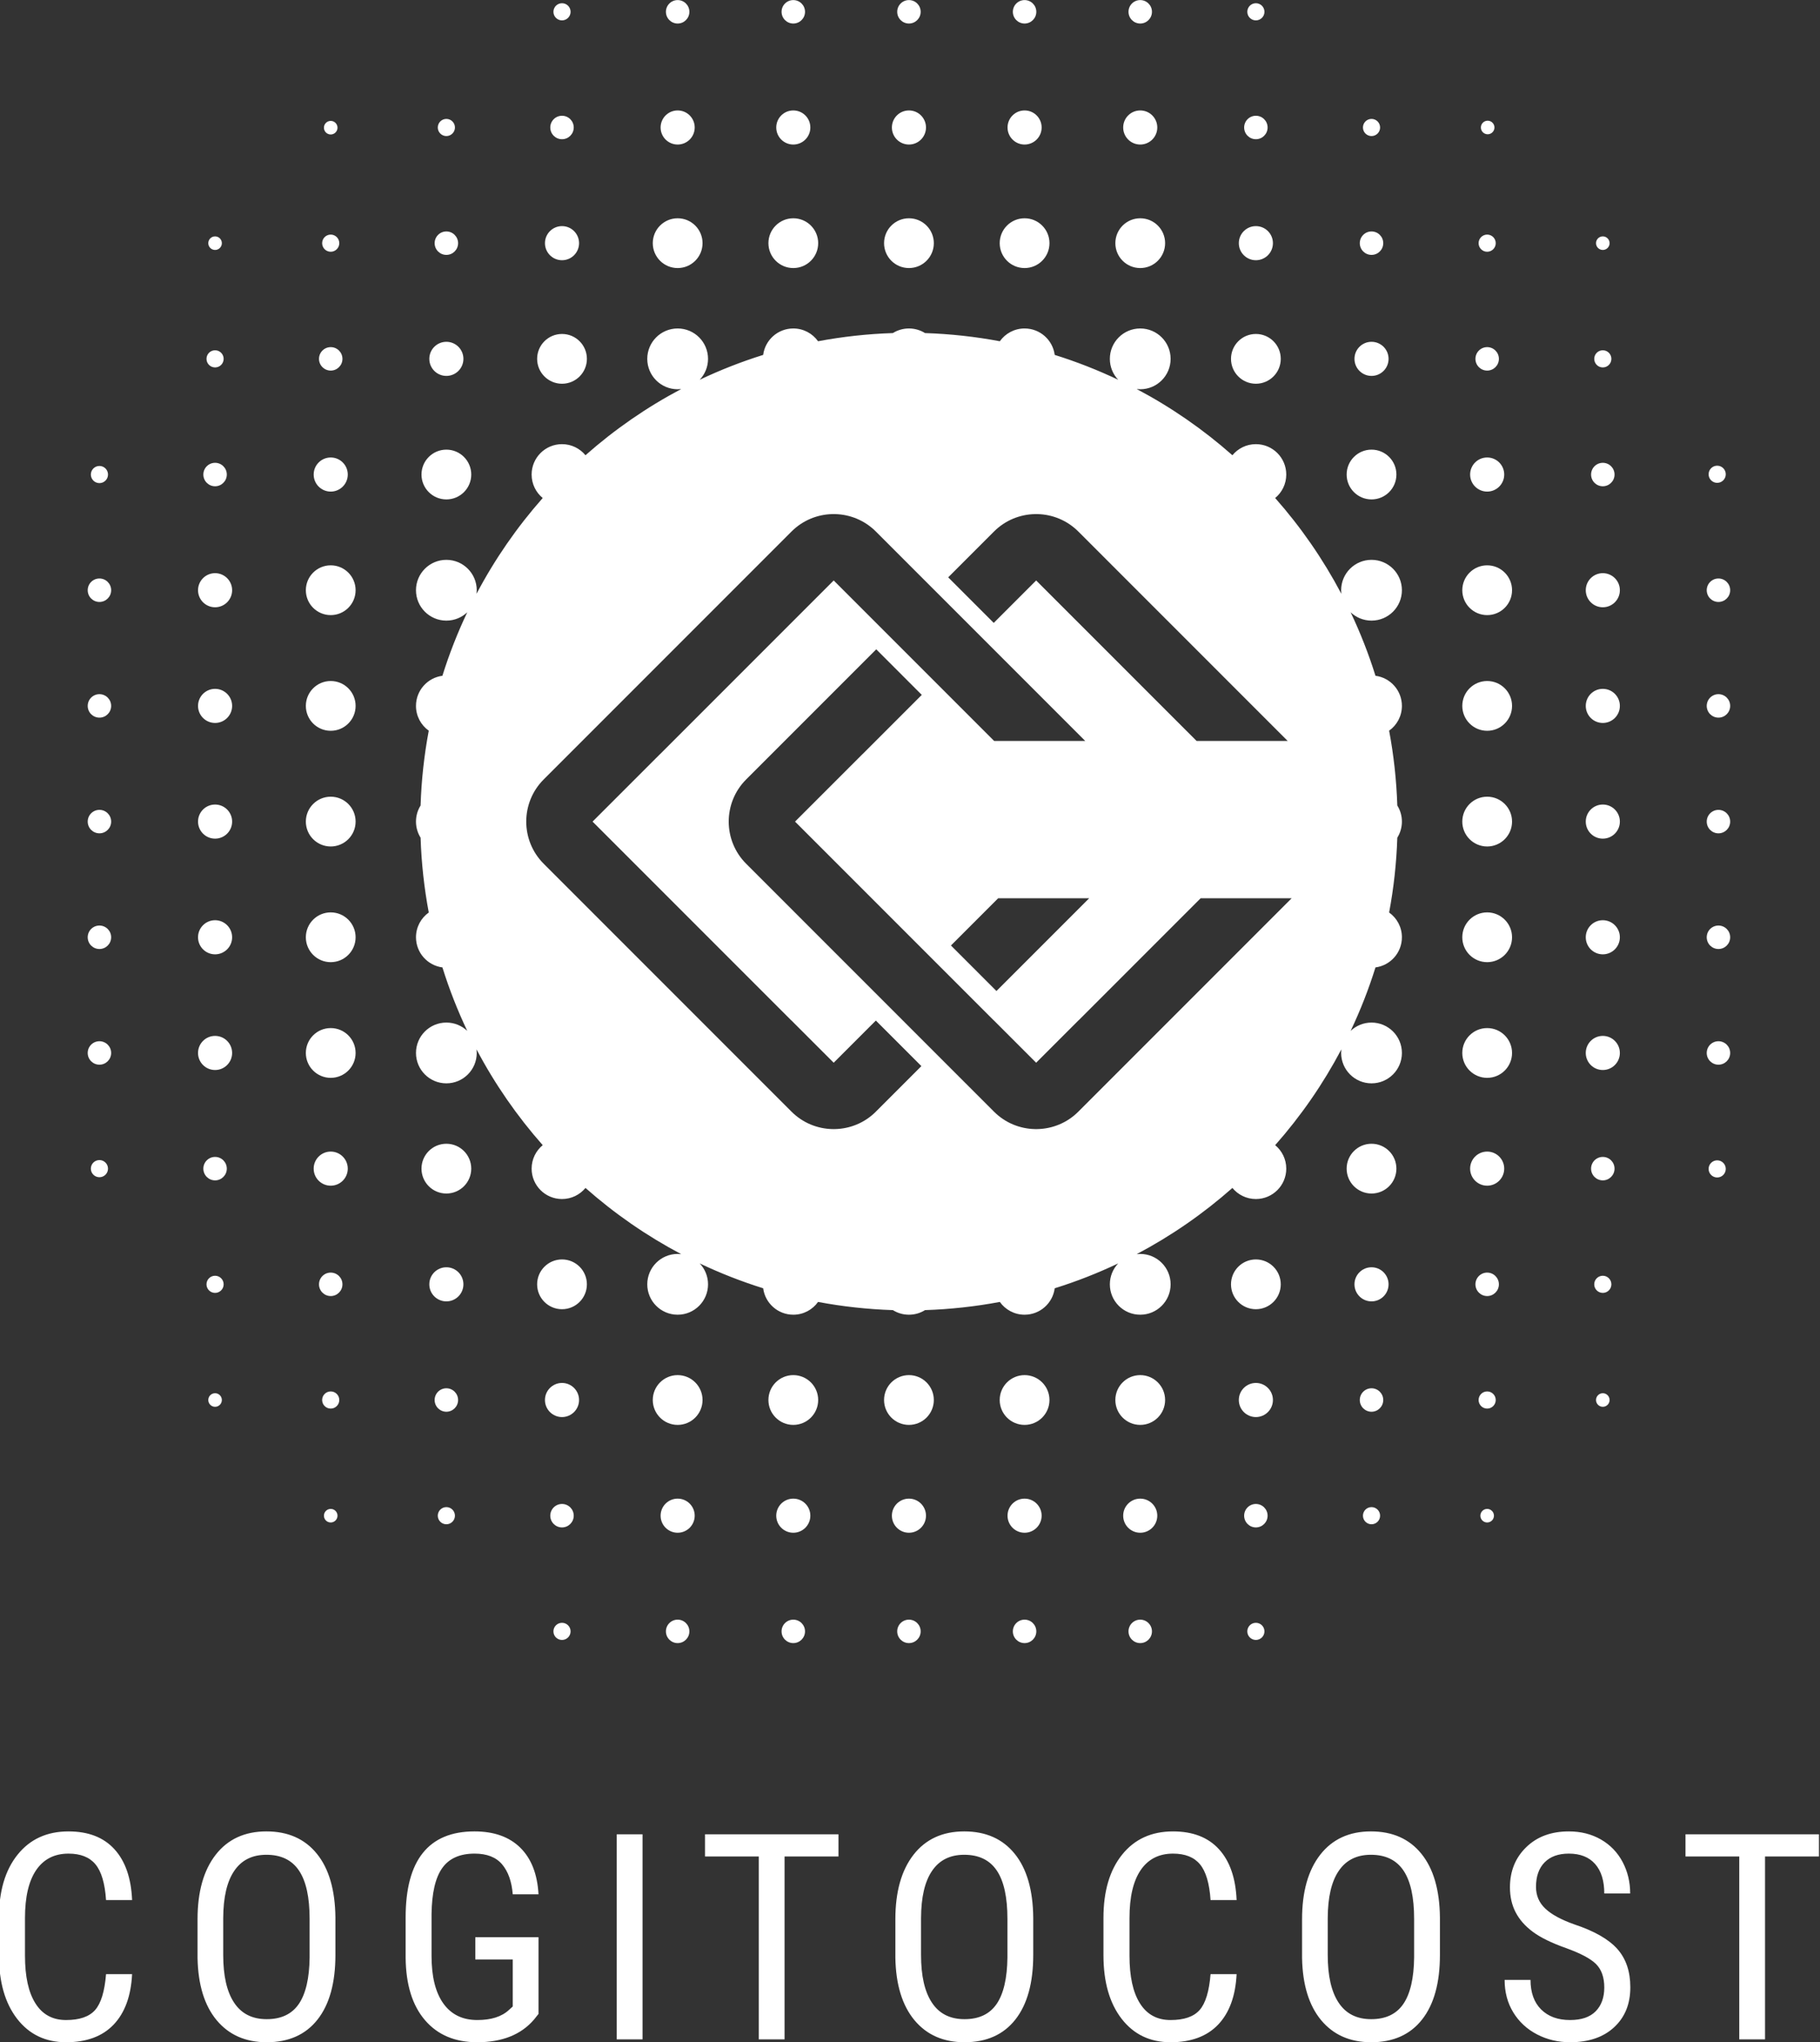 <?xml version="1.0" encoding="UTF-8"?>
<!DOCTYPE svg PUBLIC "-//W3C//DTD SVG 1.1//EN" "http://www.w3.org/Graphics/SVG/1.1/DTD/svg11.dtd">
<!-- Creator: CorelDRAW 2020 (64-Bit) -->
<svg xmlns="http://www.w3.org/2000/svg" xml:space="preserve" width="122.5mm" height="137.407mm" version="1.1" style="shape-rendering:geometricPrecision; text-rendering:geometricPrecision; image-rendering:optimizeQuality; fill-rule:evenodd; clip-rule:evenodd"
viewBox="0 0 12250 13740.7"
 xmlns:xlink="http://www.w3.org/1999/xlink"
 xmlns:xodm="http://www.corel.com/coreldraw/odm/2003">
 <rect x="0" y="0" width="12250" height="13740.7" fill="#333333" stroke="none"/>
 <defs>
  <style type="text/css">
   <![CDATA[
    .fil0 {fill:white}
   ]]>
  </style>
 </defs>
 <g id="Слой_x0020_1">
  <path class="fil0" d="M2830.82 5636.28c-19.62,-31.39 -30.96,-68.47 -30.96,-108.21 0,-39.74 11.34,-76.82 30.96,-108.21 5.55,-171.48 24.24,-339.61 55.06,-503.48 -52.06,-37.07 -86.02,-97.9 -86.02,-166.68 0,-103.92 77.5,-189.72 177.87,-202.76 45.9,-147.12 102.03,-289.74 167.25,-427.18 -36.65,34.73 -86.15,56.04 -140.64,56.04 -112.94,0 -204.48,-91.54 -204.48,-204.48 0,-112.94 91.54,-204.47 204.48,-204.47 112.95,0 204.49,91.53 204.49,204.47 0,8.08 -0.48,16.03 -1.39,23.87 122.81,-232.65 272.66,-448.82 445.42,-644.27 -45.57,-37.5 -74.62,-94.34 -74.62,-157.97 0,-112.95 91.53,-204.5 204.48,-204.5 63.64,0 120.47,29.07 157.97,74.64 195.45,-172.78 411.64,-322.61 644.3,-445.44 -7.83,0.91 -15.81,1.4 -23.89,1.4 -112.94,0 -204.48,-91.54 -204.48,-204.48 0,-112.96 91.54,-204.5 204.48,-204.5 112.95,0 204.49,91.54 204.49,204.5 0,54.48 -21.3,103.97 -56.02,140.61 137.42,-65.24 280.04,-121.28 427.14,-167.22 13.04,-100.39 98.84,-177.89 202.77,-177.89 68.79,0 129.63,33.96 166.7,86.03 163.86,-30.83 332,-49.47 503.45,-55.06 31.39,-19.62 68.48,-30.97 108.23,-30.97 39.75,0 76.85,11.35 108.23,30.97 171.46,5.59 339.6,24.22 503.45,55.06 37.06,-52.07 97.9,-86.03 166.69,-86.03 103.93,0 189.73,77.5 202.77,177.89 147.11,45.89 289.74,101.99 427.16,167.23 -34.73,-36.64 -56.03,-86.14 -56.03,-140.62 0,-112.96 91.54,-204.5 204.49,-204.5 112.94,0 204.47,91.54 204.47,204.5 0,112.94 -91.53,204.48 -204.47,204.48 -8.09,0 -16.07,-0.49 -23.91,-1.4 232.65,122.82 448.84,272.66 644.31,445.44 37.51,-45.57 94.34,-74.64 157.97,-74.64 112.94,0 204.49,91.55 204.49,204.5 0,63.63 -29.06,120.47 -74.63,157.97 172.79,195.46 322.61,411.66 445.44,644.32 -0.91,-7.84 -1.4,-15.83 -1.4,-23.92 0,-112.94 91.53,-204.47 204.47,-204.47 112.96,0 204.49,91.53 204.49,204.47 0,112.94 -91.53,204.48 -204.49,204.48 -54.48,0 -103.99,-21.31 -140.63,-56.04 65.25,137.43 121.31,280.07 167.25,427.18 100.38,13.04 177.87,98.84 177.87,202.76 0,68.79 -33.95,129.63 -86.02,166.69 30.83,163.87 49.46,332.02 55.06,503.47 19.61,31.39 30.96,68.47 30.96,108.21 0,39.74 -11.35,76.82 -30.96,108.21 -5.59,171.46 -24.22,339.61 -55.06,503.47 52.07,37.06 86.02,97.9 86.02,166.69 0,103.95 -77.5,189.75 -177.88,202.78 -45.93,147.1 -101.99,289.72 -167.22,427.14 36.64,-34.72 86.13,-56.02 140.61,-56.02 112.96,0 204.49,91.54 204.49,204.5 0,112.94 -91.53,204.48 -204.49,204.48 -112.94,0 -204.47,-91.54 -204.47,-204.48 0,-8.1 0.48,-16.08 1.4,-23.93 -122.82,232.67 -272.64,448.86 -445.44,644.32 45.57,37.51 74.63,94.35 74.63,157.99 0,112.93 -91.55,204.47 -204.49,204.47 -63.63,0 -120.47,-29.05 -157.97,-74.62 -195.48,172.78 -411.66,322.61 -644.33,445.44 7.85,-0.92 15.83,-1.4 23.93,-1.4 112.94,0 204.47,91.54 204.47,204.48 0,112.94 -91.53,204.48 -204.47,204.48 -112.95,0 -204.49,-91.54 -204.49,-204.48 0,-54.49 21.31,-104 56.05,-140.64 -137.43,65.25 -280.06,121.35 -427.18,167.24 -13.04,100.37 -98.84,177.88 -202.77,177.88 -68.78,0 -129.61,-33.96 -166.68,-86.02 -163.86,30.84 -332.02,49.46 -503.48,55.06 -31.39,19.62 -68.47,30.96 -108.21,30.96 -39.74,0 -76.82,-11.34 -108.21,-30.96 -171.46,-5.59 -339.62,-24.22 -503.48,-55.06 -37.06,52.06 -97.91,86.02 -166.69,86.02 -103.93,0 -189.73,-77.51 -202.77,-177.88 -147.1,-45.94 -289.74,-101.99 -427.16,-167.23 34.73,36.64 56.04,86.15 56.04,140.63 0,112.94 -91.54,204.48 -204.49,204.48 -112.94,0 -204.48,-91.54 -204.48,-204.48 0,-112.94 91.54,-204.48 204.48,-204.48 8.09,0 16.07,0.49 23.92,1.4 -232.67,-122.82 -448.87,-272.65 -644.33,-445.44 -37.5,45.57 -94.33,74.62 -157.97,74.62 -112.95,0 -204.48,-91.54 -204.48,-204.47 0,-63.64 29.05,-120.48 74.62,-157.99 -172.76,-195.46 -322.64,-411.62 -445.43,-644.28 0.91,7.84 1.4,15.81 1.4,23.89 0,112.94 -91.54,204.48 -204.49,204.48 -112.94,0 -204.48,-91.54 -204.48,-204.48 0,-112.96 91.54,-204.5 204.48,-204.5 54.48,0 103.97,21.3 140.62,56.02 -65.22,-137.43 -121.32,-280.03 -167.22,-427.14 -100.37,-13.04 -177.88,-98.83 -177.88,-202.78 0,-68.78 33.96,-129.62 86.02,-166.68 -30.82,-163.86 -49.51,-332.01 -55.06,-503.48zm-1941.72 7646.64c-7.43,147.81 -49.16,261.02 -124.52,339.94 -75.36,78.92 -182.1,118.38 -319.88,118.38 -138.43,0 -248.08,-52.72 -329.59,-157.84 -81.5,-105.44 -122.26,-248.08 -122.26,-428.24l0 -250.34c0,-179.51 41.73,-321.5 125.5,-425.65 83.77,-104.47 197.94,-156.54 342.52,-156.54 133.26,0 236.43,39.78 309.21,119.67 73.1,79.89 112.88,194.07 119.02,342.52l-175.3 0c-7.44,-112.55 -31.37,-192.77 -71.16,-240.64 -39.78,-48.19 -100.26,-72.12 -181.77,-72.12 -94.12,0 -166.57,36.87 -217.03,110.29 -50.46,73.75 -75.68,181.45 -75.68,323.44l0 252.93c0,139.73 23.28,246.79 70.51,321.18 46.9,74.71 115.79,111.91 206.03,111.91 90.24,0 155.57,-22.32 195.36,-67.28 39.78,-44.96 64.36,-125.49 73.74,-241.61l175.3 0zm1368.52 -129.7c0,188.57 -40.1,333.47 -120.32,435.35 -80.21,101.89 -194.39,152.67 -342.2,152.67 -142.31,0 -254.54,-49.49 -337.02,-148.46 -82.16,-98.98 -125.17,-238.7 -128.41,-419.5l0 -259.73c0,-184.68 40.76,-329.26 122.26,-434.05 81.51,-104.47 195.36,-156.87 341.23,-156.87 145.23,0 258.43,50.13 339.61,150.4 81.19,99.94 122.91,243.23 124.85,428.88l0 251.31zm-173.69 -241.61c0,-145.87 -23.61,-254.22 -71.48,-325.38 -47.54,-70.83 -120.64,-106.41 -219.29,-106.41 -95.41,0 -167.54,35.9 -216.38,108.03 -49.16,71.8 -73.74,177.89 -74.39,318.26l0 247.11c0,140.7 24.26,248.08 73.42,321.83 48.84,74.06 121.94,110.94 219.29,110.94 97.36,0 169.16,-33.97 216.06,-102.21 46.58,-68.25 71.16,-172.72 72.77,-313.42l0 -258.75zm1540.59 639.12l-30.08 37.84c-87.32,101.89 -214.76,152.67 -382.95,152.67 -149.1,0 -266.19,-49.49 -350.93,-148.46 -85.07,-98.98 -128.41,-238.7 -130.35,-419.5l0 -271.37c0,-193.42 38.49,-338.32 116.12,-434.7 77.3,-96.39 193.09,-144.58 347.05,-144.58 131.64,0 234.49,36.55 308.56,109.64 74.39,73.43 115.14,177.9 122.58,313.74l-173.36 0c-6.79,-86.03 -30.73,-152.99 -71.48,-201.5 -40.75,-48.19 -102.53,-72.45 -185.33,-72.45 -98.97,0 -171.75,32.34 -217.68,97.03 -46.25,64.69 -70.18,168.19 -72.12,310.18l0 281.39c0,139.08 26.52,245.49 79.56,319.88 53.05,74.07 129.06,111.27 228.35,111.27 93.48,0 164.63,-22.64 213.15,-67.93l25.55 -23.28 0 -316.33 -251.96 0 0 -149.43 425.32 0 0 515.89zm700.29 171.1l-173.69 0 0 -1379.8 173.69 0 0 1379.8zm1318.71 -1230.37l-362.9 0 0 1230.37 -173.37 0 0 -1230.37 -361.92 0 0 -149.43 898.19 0 0 149.43zm1310.94 661.76c0,188.57 -40.1,333.47 -120.32,435.35 -80.21,101.89 -194.39,152.67 -342.2,152.67 -142.31,0 -254.54,-49.49 -337.02,-148.46 -82.16,-98.98 -125.17,-238.7 -128.41,-419.5l0 -259.73c0,-184.68 40.76,-329.26 122.26,-434.05 81.51,-104.47 195.36,-156.87 341.23,-156.87 145.23,0 258.43,50.13 339.61,150.4 81.19,99.94 122.91,243.23 124.85,428.88l0 251.31zm-173.69 -241.61c0,-145.87 -23.61,-254.22 -71.48,-325.38 -47.54,-70.83 -120.64,-106.41 -219.29,-106.41 -95.41,0 -167.54,35.9 -216.38,108.03 -49.16,71.8 -73.74,177.89 -74.39,318.26l0 247.11c0,140.7 24.26,248.08 73.42,321.83 48.84,74.06 121.94,110.94 219.29,110.94 97.36,0 169.16,-33.97 216.06,-102.21 46.58,-68.25 71.16,-172.72 72.77,-313.42l0 -258.75zm1542.53 371.31c-7.43,147.81 -49.16,261.02 -124.52,339.94 -75.36,78.92 -182.1,118.38 -319.88,118.38 -138.43,0 -248.08,-52.72 -329.59,-157.84 -81.5,-105.44 -122.26,-248.08 -122.26,-428.24l0 -250.34c0,-179.51 41.73,-321.5 125.5,-425.65 83.77,-104.47 197.94,-156.54 342.52,-156.54 133.26,0 236.43,39.78 309.21,119.67 73.1,79.89 112.88,194.07 119.02,342.52l-175.3 0c-7.44,-112.55 -31.37,-192.77 -71.16,-240.64 -39.78,-48.19 -100.26,-72.12 -181.77,-72.12 -94.12,0 -166.57,36.87 -217.03,110.29 -50.46,73.75 -75.68,181.45 -75.68,323.44l0 252.93c0,139.73 23.28,246.79 70.51,321.18 46.9,74.71 115.79,111.91 206.03,111.91 90.24,0 155.57,-22.32 195.36,-67.28 39.78,-44.96 64.36,-125.49 73.74,-241.61l175.3 0zm1368.52 -129.7c0,188.57 -40.1,333.47 -120.32,435.35 -80.21,101.89 -194.39,152.67 -342.2,152.67 -142.31,0 -254.54,-49.49 -337.02,-148.46 -82.16,-98.98 -125.17,-238.7 -128.41,-419.5l0 -259.73c0,-184.68 40.76,-329.26 122.26,-434.05 81.51,-104.47 195.36,-156.87 341.23,-156.87 145.23,0 258.43,50.13 339.61,150.4 81.19,99.94 122.91,243.23 124.85,428.88l0 251.31zm-173.69 -241.61c0,-145.87 -23.61,-254.22 -71.48,-325.38 -47.54,-70.83 -120.64,-106.41 -219.29,-106.41 -95.41,0 -167.54,35.9 -216.38,108.03 -49.16,71.8 -73.74,177.89 -74.39,318.26l0 247.11c0,140.7 24.26,248.08 73.42,321.83 48.84,74.06 121.94,110.94 219.29,110.94 97.36,0 169.16,-33.97 216.06,-102.21 46.58,-68.25 71.16,-172.72 72.77,-313.42l0 -258.75zm1279.9 461.23c0,-68.57 -18.76,-121.29 -55.95,-158.16 -37.2,-36.55 -104.48,-72.13 -201.83,-107.06 -97.36,-34.61 -171.75,-71.16 -223.17,-109.33 -51.43,-38.16 -89.92,-81.83 -115.47,-130.99 -25.55,-48.84 -38.49,-105.12 -38.49,-168.19 0,-109.32 36.55,-199.56 109.64,-270.39 72.78,-70.84 168.52,-106.09 286.57,-106.09 80.86,0 152.67,18.11 216.06,54.34 63.07,36.22 111.59,86.68 145.87,151.04 33.96,64.37 51.11,135.2 51.11,212.18l-174.34 0c0,-85.39 -20.38,-151.37 -61.45,-197.95 -41.08,-46.89 -100.27,-70.18 -177.25,-70.18 -70.18,0 -124.52,19.73 -163.01,58.86 -38.49,39.14 -57.9,94.12 -57.9,164.96 0,58.22 21.03,107.06 62.75,146.19 41.4,39.46 106.09,74.39 193.09,105.44 135.85,44.96 232.88,100.27 291.42,165.93 58.55,65.66 87.66,151.69 87.66,258.1 0,111.91 -36.23,201.51 -109,268.78 -72.45,67.28 -171.43,100.92 -296.6,100.92 -80.21,0 -154.28,-17.47 -222.2,-52.72 -67.92,-35.26 -121.29,-84.75 -160.1,-148.14 -38.82,-63.72 -58.22,-136.49 -58.22,-218.65l174.33 0c0,85.39 23.94,151.7 71.48,198.92 47.87,47.55 112.56,71.16 194.71,71.16 76.66,0 133.91,-19.73 172.4,-58.87 38.48,-39.14 57.89,-92.5 57.89,-160.1zm1444.85 -881.38l-362.9 0 0 1230.37 -173.37 0 0 -1230.37 -361.92 0 0 -149.43 898.19 0 0 149.43zm-5950.13 -8517.54l-397.72 -397.72c-75.78,-75.78 -174.81,-114.84 -274.3,-117.08l-4.27 -0.08 -0.53 0 -4.28 -0.03 -0.53 0 -4.28 0.03 -0.53 0 -4.27 0.08c-99.48,2.24 -198.52,41.3 -274.3,117.08l-1409.5 1409.5 -258.99 258.99c-78.09,78.09 -117.19,180.82 -117.19,283.39 0,102.53 39.1,205.29 117.19,283.38l232.58 232.58 1435.91 1435.91c75.78,75.79 174.81,114.84 274.3,117.08l4.27 0.08 0.53 0 4.28 0.03 0.53 0 4.28 -0.03 0.53 0 4.27 -0.08c99.49,-2.24 198.52,-41.29 274.3,-117.08l306.63 -306.63 -306.52 -306.52 -283.75 283.74 -286.43 -286.41 -0.24 0.24 -820.33 -820.33 -515.96 -515.96 453.05 -453.04 0.49 0 89.34 -89.34 385.51 -385.51 306.26 -306.27 388.31 -388.31 374.83 374.84 13.47 13.47 293.06 293.07 13.2 13.2 385.51 385.51 613.07 0 -705.25 -705.25 -306.53 -306.53zm107.89 2387.86l306.27 306.29 624.03 -624.03 -612.56 0 -317.74 317.74zm-107.89 720.45l397.72 397.72c75.78,75.79 174.81,114.84 274.3,117.08l4.27 0.08 0.53 0 4.28 0.03 0.53 0 4.28 -0.03 0.53 0 4.27 -0.08c99.49,-2.24 198.52,-41.29 274.3,-117.08l1435.91 -1435.91 -612.56 0 -820.33 820.33 -0.24 -0.24 -178.79 178.79 -107.63 107.62 -286.43 -286.41 -0.24 0.24 -88.42 -88.42 -306.28 -306.28 -425.63 -425.63 -515.96 -515.96 453.05 -453.04 0.49 0 89.34 -89.34 310.21 -310.21 -306.53 -306.54 -616.75 616.75 -258.99 258.99c-78.09,78.09 -117.19,180.82 -117.19,283.39 0,102.53 39.1,205.29 117.19,283.38l232.58 232.58 731.91 731.91 306.28 306.28zm89.35 -3197.66l306.53 306.53 285.49 -285.49 388.3 388.31 306.26 306.27 385.51 385.51 613.07 0 -1409.5 -1409.5c-75.78,-75.78 -174.81,-114.84 -274.3,-117.08l-4.27 -0.08 -0.53 0 -4.28 -0.03 -0.53 0 -4.28 0.03 -0.53 0 -4.27 0.08c-99.48,2.24 -198.52,41.3 -274.3,117.08l-308.37 308.37zm4406.02 5489.73c25.21,0 45.65,20.45 45.65,45.66 0,25.22 -20.44,45.66 -45.65,45.66 -25.21,0 -45.66,-20.44 -45.66,-45.66 0,-25.21 20.45,-45.66 45.66,-45.66zm-778.37 778.38c25.2,0 45.65,20.44 45.65,45.66 0,25.21 -20.45,45.66 -45.65,45.66 -25.22,0 -45.66,-20.45 -45.66,-45.66 0,-25.22 20.44,-45.66 45.66,-45.66zm-7783.78 0c25.21,0 45.66,20.44 45.66,45.66 0,25.21 -20.45,45.66 -45.66,45.66 -25.22,0 -45.67,-20.45 -45.67,-45.66 0,-25.22 20.45,-45.66 45.67,-45.66zm-778.38 -778.38c25.22,0 45.66,20.45 45.66,45.66 0,25.22 -20.44,45.66 -45.66,45.66 -25.22,0 -45.66,-20.44 -45.66,-45.66 0,-25.21 20.44,-45.66 45.66,-45.66zm0 -7783.76c25.22,0 45.66,20.43 45.66,45.64 0,25.21 -20.44,45.66 -45.66,45.66 -25.22,0 -45.66,-20.45 -45.66,-45.66 0,-25.21 20.44,-45.64 45.66,-45.64zm778.38 -777.01c25.21,0 45.66,20.44 45.66,45.65 0,25.21 -20.45,45.66 -45.66,45.66 -25.22,0 -45.67,-20.45 -45.67,-45.66 0,-25.21 20.45,-45.65 45.67,-45.65zm9332.02 7109.18c31.89,0 57.73,-25.83 57.73,-57.71 0,-31.87 -25.84,-57.72 -57.73,-57.72 -31.87,0 -57.71,25.85 -57.71,57.72 0,31.88 25.84,57.71 57.71,57.71zm-769.87 776.59c31.89,0 57.73,-25.86 57.73,-57.71 0,-31.88 -25.84,-57.74 -57.73,-57.74 -31.86,0 -57.71,25.86 -57.71,57.74 0,31.85 25.85,57.71 57.71,57.71zm-778.37 778.37c31.89,0 57.72,-25.83 57.72,-57.71 0,-31.87 -25.83,-57.73 -57.72,-57.73 -31.86,0 -57.71,25.86 -57.71,57.73 0,31.88 25.85,57.71 57.71,57.71zm-778.39 778.39c31.89,0 57.74,-25.85 57.74,-57.72 0,-31.88 -25.85,-57.73 -57.74,-57.73 -31.86,0 -57.71,25.85 -57.71,57.73 0,31.87 25.85,57.72 57.71,57.72zm-778.37 778.37c31.88,0 57.74,-25.84 57.74,-57.71 0,-31.89 -25.86,-57.73 -57.74,-57.73 -31.86,0 -57.71,25.84 -57.71,57.73 0,31.87 25.85,57.71 57.71,57.71zm-4670.27 0c31.88,0 57.74,-25.84 57.74,-57.71 0,-31.89 -25.86,-57.73 -57.74,-57.73 -31.86,0 -57.72,25.84 -57.72,57.73 0,31.87 25.86,57.71 57.72,57.71zm-778.38 -778.37c31.89,0 57.74,-25.85 57.74,-57.72 0,-31.88 -25.85,-57.73 -57.74,-57.73 -31.85,0 -57.71,25.85 -57.71,57.73 0,31.87 25.86,57.72 57.71,57.72zm-778.37 -778.39c31.88,0 57.73,-25.83 57.73,-57.71 0,-31.87 -25.85,-57.73 -57.73,-57.73 -31.87,0 -57.71,25.86 -57.71,57.73 0,31.88 25.84,57.71 57.71,57.71zm-778.38 -778.37c31.89,0 57.72,-25.86 57.72,-57.71 0,-31.88 -25.83,-57.74 -57.72,-57.74 -31.86,0 -57.71,25.86 -57.71,57.74 0,31.85 25.85,57.71 57.71,57.71zm-778.37 -778.36c31.87,0 57.72,-25.85 57.72,-57.71 0,-31.89 -25.85,-57.72 -57.72,-57.72 -31.87,0 -57.71,25.83 -57.71,57.72 0,31.86 25.84,57.71 57.71,57.71zm10897.28 -1535.58c43.59,0 78.92,-35.31 78.92,-78.92 0,-43.58 -35.33,-78.91 -78.92,-78.91 -43.59,0 -78.91,35.33 -78.91,78.91 0,43.61 35.32,78.92 78.91,78.92zm0 778.39c43.59,0 78.92,-35.32 78.92,-78.91 0,-43.61 -35.33,-78.92 -78.92,-78.92 -43.59,0 -78.91,35.31 -78.91,78.92 0,43.59 35.32,78.91 78.91,78.91zm-778.38 778.38c43.6,0 78.91,-35.33 78.91,-78.91 0,-43.6 -35.31,-78.91 -78.91,-78.91 -43.58,0 -78.91,35.31 -78.91,78.91 0,43.58 35.33,78.91 78.91,78.91zm-778.37 778.37c43.59,0 78.91,-35.33 78.91,-78.91 0,-43.59 -35.32,-78.91 -78.91,-78.91 -43.6,0 -78.92,35.32 -78.92,78.91 0,43.58 35.32,78.91 78.92,78.91zm-778.39 778.37c43.6,0 78.91,-35.32 78.91,-78.91 0,-43.58 -35.31,-78.91 -78.91,-78.91 -43.58,0 -78.91,35.33 -78.91,78.91 0,43.59 35.33,78.91 78.91,78.91zm-778.37 778.38c43.59,0 78.91,-35.32 78.91,-78.91 0,-43.59 -35.32,-78.91 -78.91,-78.91 -43.59,0 -78.91,35.32 -78.91,78.91 0,43.59 35.32,78.91 78.91,78.91zm-778.37 778.38c43.58,0 78.91,-35.32 78.91,-78.91 0,-43.59 -35.33,-78.92 -78.91,-78.92 -43.6,0 -78.92,35.33 -78.92,78.92 0,43.59 35.32,78.91 78.92,78.91zm-778.39 0c43.6,0 78.91,-35.32 78.91,-78.91 0,-43.59 -35.31,-78.92 -78.91,-78.92 -43.58,0 -78.91,35.33 -78.91,78.92 0,43.59 35.33,78.91 78.91,78.91zm-778.37 0c43.58,0 78.91,-35.32 78.91,-78.91 0,-43.59 -35.33,-78.92 -78.91,-78.92 -43.59,0 -78.91,35.33 -78.91,78.92 0,43.59 35.32,78.91 78.91,78.91zm-778.38 0c43.59,0 78.91,-35.32 78.91,-78.91 0,-43.59 -35.32,-78.92 -78.91,-78.92 -43.59,0 -78.92,35.33 -78.92,78.92 0,43.59 35.33,78.91 78.92,78.91zm-778.38 0c43.6,0 78.92,-35.32 78.92,-78.91 0,-43.59 -35.32,-78.92 -78.92,-78.92 -43.59,0 -78.91,35.33 -78.91,78.92 0,43.59 35.32,78.91 78.91,78.91zm-778.38 -778.38c43.59,0 78.91,-35.32 78.91,-78.91 0,-43.59 -35.32,-78.91 -78.91,-78.91 -43.59,0 -78.91,35.32 -78.91,78.91 0,43.59 35.32,78.91 78.91,78.91zm-778.38 -778.38c43.59,0 78.92,-35.32 78.92,-78.91 0,-43.58 -35.33,-78.91 -78.92,-78.91 -43.59,0 -78.91,35.33 -78.91,78.91 0,43.59 35.32,78.91 78.91,78.91zm-778.37 -778.37c43.59,0 78.91,-35.33 78.91,-78.91 0,-43.59 -35.32,-78.91 -78.91,-78.91 -43.59,0 -78.91,35.32 -78.91,78.91 0,43.58 35.32,78.91 78.91,78.91zm-778.38 -778.37c43.59,0 78.91,-35.33 78.91,-78.91 0,-43.6 -35.32,-78.91 -78.91,-78.91 -43.58,0 -78.91,35.31 -78.91,78.91 0,43.58 35.33,78.91 78.91,78.91zm-778.37 -778.38c43.58,0 78.91,-35.32 78.91,-78.91 0,-43.61 -35.33,-78.92 -78.91,-78.92 -43.6,0 -78.91,35.31 -78.91,78.92 0,43.59 35.31,78.91 78.91,78.91zm0 -778.39c43.58,0 78.91,-35.31 78.91,-78.92 0,-43.58 -35.33,-78.91 -78.91,-78.91 -43.6,0 -78.91,35.33 -78.91,78.91 0,43.61 35.31,78.92 78.91,78.92zm10118.9 35.84c63.39,0 114.76,-51.37 114.76,-114.76 0,-63.37 -51.37,-114.74 -114.76,-114.74 -63.37,0 -114.74,51.37 -114.74,114.74 0,63.39 51.37,114.76 114.74,114.76zm0 778.38c63.39,0 114.76,-51.38 114.76,-114.74 0,-63.38 -51.37,-114.76 -114.76,-114.76 -63.37,0 -114.74,51.38 -114.74,114.76 0,63.36 51.37,114.74 114.74,114.74zm-778.37 778.38c63.38,0 114.75,-51.37 114.75,-114.74 0,-63.39 -51.37,-114.76 -114.75,-114.76 -63.37,0 -114.74,51.37 -114.74,114.76 0,63.37 51.37,114.74 114.74,114.74zm-778.39 778.38c63.38,0 114.74,-51.38 114.74,-114.75 0,-63.38 -51.36,-114.75 -114.74,-114.75 -63.37,0 -114.75,51.37 -114.75,114.75 0,63.37 51.38,114.75 114.75,114.75zm-778.37 778.37c63.38,0 114.74,-51.36 114.74,-114.75 0,-63.37 -51.36,-114.74 -114.74,-114.74 -63.39,0 -114.75,51.37 -114.75,114.74 0,63.39 51.36,114.75 114.75,114.75zm-778.37 778.38c63.37,0 114.74,-51.37 114.74,-114.75 0,-63.38 -51.37,-114.74 -114.74,-114.74 -63.39,0 -114.75,51.36 -114.75,114.74 0,63.38 51.36,114.75 114.75,114.75zm-778.39 0c63.39,0 114.75,-51.37 114.75,-114.75 0,-63.38 -51.36,-114.74 -114.75,-114.74 -63.37,0 -114.74,51.36 -114.74,114.74 0,63.38 51.37,114.75 114.74,114.75zm-778.37 0c63.38,0 114.75,-51.37 114.75,-114.75 0,-63.38 -51.37,-114.74 -114.75,-114.74 -63.38,0 -114.74,51.36 -114.74,114.74 0,63.38 51.36,114.75 114.74,114.75zm-778.38 0c63.38,0 114.75,-51.37 114.75,-114.75 0,-63.38 -51.37,-114.74 -114.75,-114.74 -63.37,0 -114.75,51.36 -114.75,114.74 0,63.38 51.38,114.75 114.75,114.75zm-778.38 0c63.37,0 114.74,-51.37 114.74,-114.75 0,-63.38 -51.37,-114.74 -114.74,-114.74 -63.39,0 -114.75,51.36 -114.75,114.74 0,63.38 51.36,114.75 114.75,114.75zm-778.38 -778.38c63.38,0 114.74,-51.36 114.74,-114.75 0,-63.37 -51.36,-114.74 -114.74,-114.74 -63.38,0 -114.75,51.37 -114.75,114.74 0,63.39 51.37,114.75 114.75,114.75zm-778.38 -778.37c63.39,0 114.75,-51.38 114.75,-114.75 0,-63.38 -51.36,-114.75 -114.75,-114.75 -63.38,0 -114.74,51.37 -114.74,114.75 0,63.37 51.36,114.75 114.74,114.75zm-778.37 -778.38c63.38,0 114.75,-51.37 114.75,-114.74 0,-63.39 -51.37,-114.76 -114.75,-114.76 -63.38,0 -114.75,51.37 -114.75,114.76 0,63.37 51.37,114.74 114.75,114.74zm-778.38 -778.38c63.39,0 114.75,-51.38 114.75,-114.74 0,-63.38 -51.36,-114.76 -114.75,-114.76 -63.37,0 -114.74,51.38 -114.74,114.76 0,63.36 51.37,114.74 114.74,114.74zm0 -778.38c63.39,0 114.75,-51.37 114.75,-114.76 0,-63.37 -51.36,-114.74 -114.75,-114.74 -63.37,0 -114.74,51.37 -114.74,114.74 0,63.39 51.37,114.76 114.74,114.76zm8562.16 52.72c92.5,0 167.45,-74.96 167.45,-167.48 0,-92.49 -74.95,-167.45 -167.45,-167.45 -92.51,0 -167.46,74.96 -167.46,167.45 0,92.52 74.95,167.48 167.46,167.48zm0 778.37c92.5,0 167.45,-74.95 167.45,-167.45 0,-92.52 -74.95,-167.47 -167.45,-167.47 -92.51,0 -167.46,74.95 -167.46,167.47 0,92.5 74.95,167.45 167.46,167.45zm-778.39 778.38c92.51,0 167.47,-74.96 167.47,-167.45 0,-92.51 -74.96,-167.48 -167.47,-167.48 -92.49,0 -167.45,74.97 -167.45,167.48 0,92.49 74.96,167.45 167.45,167.45zm-778.37 778.37c92.49,0 167.46,-74.96 167.46,-167.45 0,-92.5 -74.97,-167.47 -167.46,-167.47 -92.5,0 -167.46,74.97 -167.46,167.47 0,92.49 74.96,167.45 167.46,167.45zm-778.37 778.4c92.49,0 167.46,-74.98 167.46,-167.48 0,-92.49 -74.97,-167.46 -167.46,-167.46 -92.51,0 -167.48,74.97 -167.48,167.46 0,92.5 74.97,167.48 167.48,167.48zm-778.39 0c92.51,0 167.48,-74.98 167.48,-167.48 0,-92.49 -74.97,-167.46 -167.48,-167.46 -92.49,0 -167.46,74.97 -167.46,167.46 0,92.5 74.97,167.48 167.46,167.48zm-778.37 0c92.5,0 167.46,-74.98 167.46,-167.48 0,-92.49 -74.96,-167.46 -167.46,-167.46 -92.5,0 -167.47,74.97 -167.47,167.46 0,92.5 74.97,167.48 167.47,167.48zm-778.38 0c92.5,0 167.46,-74.98 167.46,-167.48 0,-92.49 -74.96,-167.46 -167.46,-167.46 -92.5,0 -167.46,74.97 -167.46,167.46 0,92.5 74.96,167.48 167.46,167.48zm-778.38 0c92.5,0 167.46,-74.98 167.46,-167.48 0,-92.49 -74.96,-167.46 -167.46,-167.46 -92.5,0 -167.46,74.97 -167.46,167.46 0,92.5 74.96,167.48 167.46,167.48zm-778.38 -778.4c92.51,0 167.47,-74.96 167.47,-167.45 0,-92.5 -74.96,-167.47 -167.47,-167.47 -92.5,0 -167.46,74.97 -167.46,167.47 0,92.49 74.96,167.45 167.46,167.45zm-778.38 -778.37c92.5,0 167.47,-74.96 167.47,-167.45 0,-92.51 -74.97,-167.48 -167.47,-167.48 -92.5,0 -167.45,74.97 -167.45,167.48 0,92.49 74.95,167.45 167.45,167.45zm-778.37 -778.38c92.5,0 167.47,-74.95 167.47,-167.45 0,-92.52 -74.97,-167.47 -167.47,-167.47 -92.5,0 -167.47,74.95 -167.47,167.47 0,92.5 74.97,167.45 167.47,167.45zm0 -778.37c92.5,0 167.47,-74.96 167.47,-167.48 0,-92.49 -74.97,-167.45 -167.47,-167.45 -92.5,0 -167.47,74.96 -167.47,167.45 0,92.52 74.97,167.48 167.47,167.48zm9332.02 -3340.49c31.9,0 57.73,25.83 57.73,57.74 0,31.88 -25.83,57.7 -57.73,57.7 -31.89,0 -57.71,-25.82 -57.71,-57.7 0,-31.91 25.82,-57.74 57.71,-57.74zm-769.87 -776.58c31.9,0 57.73,25.82 57.73,57.74 0,31.87 -25.83,57.71 -57.73,57.71 -31.89,0 -57.71,-25.84 -57.71,-57.71 0,-31.92 25.82,-57.74 57.71,-57.74zm0 -766.31c25.23,0 45.65,20.41 45.65,45.64 0,25.24 -20.42,45.66 -45.65,45.66 -25.24,0 -45.66,-20.42 -45.66,-45.66 0,-25.23 20.42,-45.64 45.66,-45.64zm-774.98 -778.38c25.23,0 45.66,20.41 45.66,45.64 0,25.25 -20.43,45.67 -45.66,45.67 -25.23,0 -45.66,-20.42 -45.66,-45.67 0,-25.23 20.43,-45.64 45.66,-45.64zm-3.39 766.32c31.9,0 57.72,25.82 57.72,57.72 0,31.89 -25.82,57.72 -57.72,57.72 -31.89,0 -57.71,-25.83 -57.71,-57.72 0,-31.9 25.82,-57.72 57.71,-57.72zm-778.39 -778.39c31.91,0 57.74,25.84 57.74,57.74 0,31.89 -25.83,57.71 -57.74,57.71 -31.88,0 -57.71,-25.82 -57.71,-57.71 0,-31.9 25.83,-57.74 57.71,-57.74zm-778.37 -778.37c31.9,0 57.74,25.83 57.74,57.74 0,31.88 -25.84,57.71 -57.74,57.71 -31.89,0 -57.71,-25.83 -57.71,-57.71 0,-31.91 25.82,-57.74 57.71,-57.74zm-4670.27 0c31.91,0 57.74,25.83 57.74,57.74 0,31.88 -25.83,57.71 -57.74,57.71 -31.88,0 -57.72,-25.83 -57.72,-57.71 0,-31.91 25.84,-57.74 57.72,-57.74zm-778.38 778.37c31.91,0 57.74,25.84 57.74,57.74 0,31.89 -25.83,57.71 -57.74,57.71 -31.88,0 -57.71,-25.82 -57.71,-57.71 0,-31.9 25.83,-57.74 57.71,-57.74zm-778.37 778.39c31.91,0 57.73,25.82 57.73,57.72 0,31.89 -25.82,57.72 -57.73,57.72 -31.88,0 -57.71,-25.83 -57.71,-57.72 0,-31.9 25.83,-57.72 57.71,-57.72zm-778.38 778.37c31.91,0 57.72,25.82 57.72,57.74 0,31.87 -25.81,57.71 -57.72,57.71 -31.88,0 -57.71,-25.84 -57.71,-57.71 0,-31.92 25.83,-57.74 57.71,-57.74zm-778.37 778.36c31.89,0 57.72,25.83 57.72,57.74 0,31.88 -25.83,57.71 -57.72,57.71 -31.89,0 -57.71,-25.83 -57.71,-57.71 0,-31.91 25.82,-57.74 57.71,-57.74zm10897.28 2314.05c43.59,0 78.92,35.33 78.92,78.91 0,43.6 -35.33,78.91 -78.92,78.91 -43.59,0 -78.91,-35.31 -78.91,-78.91 0,-43.58 35.32,-78.91 78.91,-78.91zm0 -778.47c43.59,0 78.92,35.32 78.92,78.91 0,43.58 -35.33,78.91 -78.92,78.91 -43.59,0 -78.91,-35.33 -78.91,-78.91 0,-43.59 35.32,-78.91 78.91,-78.91zm0 -778.38c43.59,0 78.92,35.33 78.92,78.91 0,43.59 -35.33,78.91 -78.92,78.91 -43.59,0 -78.91,-35.32 -78.91,-78.91 0,-43.58 35.32,-78.91 78.91,-78.91zm-778.38 -778.37c43.6,0 78.91,35.31 78.91,78.91 0,43.58 -35.31,78.91 -78.91,78.91 -43.58,0 -78.91,-35.33 -78.91,-78.91 0,-43.6 35.33,-78.91 78.91,-78.91zm-778.37 -778.4c43.59,0 78.91,35.33 78.91,78.93 0,43.59 -35.32,78.91 -78.91,78.91 -43.6,0 -78.92,-35.32 -78.92,-78.91 0,-43.6 35.32,-78.93 78.92,-78.93zm-778.39 -778.37c43.6,0 78.91,35.32 78.91,78.91 0,43.61 -35.31,78.92 -78.91,78.92 -43.58,0 -78.91,-35.31 -78.91,-78.92 0,-43.59 35.33,-78.91 78.91,-78.91zm-778.37 -778.38c43.59,0 78.91,35.33 78.91,78.91 0,43.6 -35.32,78.91 -78.91,78.91 -43.59,0 -78.91,-35.31 -78.91,-78.91 0,-43.58 35.32,-78.91 78.91,-78.91zm-778.37 -778.37c43.58,0 78.91,35.32 78.91,78.91 0,43.58 -35.33,78.91 -78.91,78.91 -43.6,0 -78.92,-35.33 -78.92,-78.91 0,-43.59 35.32,-78.91 78.92,-78.91zm-778.39 0c43.6,0 78.91,35.32 78.91,78.91 0,43.58 -35.31,78.91 -78.91,78.91 -43.58,0 -78.91,-35.33 -78.91,-78.91 0,-43.59 35.33,-78.91 78.91,-78.91zm-778.37 0c43.58,0 78.91,35.32 78.91,78.91 0,43.58 -35.33,78.91 -78.91,78.91 -43.59,0 -78.91,-35.33 -78.91,-78.91 0,-43.59 35.32,-78.91 78.91,-78.91zm-778.38 0c43.59,0 78.91,35.32 78.91,78.91 0,43.58 -35.32,78.91 -78.91,78.91 -43.59,0 -78.92,-35.33 -78.92,-78.91 0,-43.59 35.33,-78.91 78.92,-78.91zm-778.38 0c43.6,0 78.92,35.32 78.92,78.91 0,43.58 -35.32,78.91 -78.92,78.91 -43.59,0 -78.91,-35.33 -78.91,-78.91 0,-43.59 35.32,-78.91 78.91,-78.91zm-778.38 778.37c43.59,0 78.91,35.33 78.91,78.91 0,43.6 -35.32,78.91 -78.91,78.91 -43.59,0 -78.91,-35.31 -78.91,-78.91 0,-43.58 35.32,-78.91 78.91,-78.91zm-778.38 778.38c43.59,0 78.92,35.32 78.92,78.91 0,43.61 -35.33,78.92 -78.92,78.92 -43.59,0 -78.91,-35.31 -78.91,-78.92 0,-43.59 35.32,-78.91 78.91,-78.91zm-778.37 778.37c43.59,0 78.91,35.33 78.91,78.93 0,43.59 -35.32,78.91 -78.91,78.91 -43.59,0 -78.91,-35.32 -78.91,-78.91 0,-43.6 35.32,-78.93 78.91,-78.93zm-778.38 778.4c43.59,0 78.91,35.31 78.91,78.91 0,43.58 -35.32,78.91 -78.91,78.91 -43.58,0 -78.91,-35.33 -78.91,-78.91 0,-43.6 35.33,-78.91 78.91,-78.91zm-778.37 778.37c43.58,0 78.91,35.33 78.91,78.91 0,43.59 -35.33,78.91 -78.91,78.91 -43.6,0 -78.91,-35.32 -78.91,-78.91 0,-43.58 35.31,-78.91 78.91,-78.91zm0 778.38c43.58,0 78.91,35.32 78.91,78.91 0,43.58 -35.33,78.91 -78.91,78.91 -43.6,0 -78.91,-35.33 -78.91,-78.91 0,-43.59 35.31,-78.91 78.91,-78.91zm0 778.37c43.58,0 78.91,35.33 78.91,78.91 0,43.6 -35.33,78.91 -78.91,78.91 -43.6,0 -78.91,-35.31 -78.91,-78.91 0,-43.58 35.31,-78.91 78.91,-78.91zm10118.9 -35.83c63.39,0 114.76,51.36 114.76,114.74 0,63.39 -51.37,114.75 -114.76,114.75 -63.37,0 -114.74,-51.36 -114.74,-114.75 0,-63.38 51.37,-114.74 114.74,-114.74zm0 -778.37c63.39,0 114.76,51.36 114.76,114.74 0,63.37 -51.37,114.75 -114.76,114.75 -63.37,0 -114.74,-51.38 -114.74,-114.75 0,-63.38 51.37,-114.74 114.74,-114.74zm0 -778.39c63.39,0 114.76,51.38 114.76,114.75 0,63.38 -51.37,114.74 -114.76,114.74 -63.37,0 -114.74,-51.36 -114.74,-114.74 0,-63.37 51.37,-114.75 114.74,-114.75zm-778.37 -778.37c63.38,0 114.75,51.36 114.75,114.75 0,63.37 -51.37,114.74 -114.75,114.74 -63.37,0 -114.74,-51.37 -114.74,-114.74 0,-63.39 51.37,-114.75 114.74,-114.75zm-778.39 -778.38c63.38,0 114.74,51.37 114.74,114.75 0,63.38 -51.36,114.75 -114.74,114.75 -63.37,0 -114.75,-51.37 -114.75,-114.75 0,-63.38 51.38,-114.75 114.75,-114.75zm-778.37 -778.38c63.38,0 114.74,51.36 114.74,114.74 0,63.38 -51.36,114.75 -114.74,114.75 -63.39,0 -114.75,-51.37 -114.75,-114.75 0,-63.38 51.36,-114.74 114.75,-114.74zm-778.37 -778.38c63.37,0 114.74,51.37 114.74,114.74 0,63.39 -51.37,114.75 -114.74,114.75 -63.39,0 -114.75,-51.36 -114.75,-114.75 0,-63.37 51.36,-114.74 114.75,-114.74zm-778.39 0c63.39,0 114.75,51.37 114.75,114.74 0,63.39 -51.36,114.75 -114.75,114.75 -63.37,0 -114.74,-51.36 -114.74,-114.75 0,-63.37 51.37,-114.74 114.74,-114.74zm-778.37 0c63.38,0 114.75,51.37 114.75,114.74 0,63.39 -51.37,114.75 -114.75,114.75 -63.38,0 -114.74,-51.36 -114.74,-114.75 0,-63.37 51.36,-114.74 114.74,-114.74zm-778.38 0c63.38,0 114.75,51.37 114.75,114.74 0,63.39 -51.37,114.75 -114.75,114.75 -63.37,0 -114.75,-51.36 -114.75,-114.75 0,-63.37 51.38,-114.74 114.75,-114.74zm-778.38 0c63.37,0 114.74,51.37 114.74,114.74 0,63.39 -51.37,114.75 -114.74,114.75 -63.39,0 -114.75,-51.36 -114.75,-114.75 0,-63.37 51.36,-114.74 114.75,-114.74zm-778.38 778.38c63.38,0 114.74,51.36 114.74,114.74 0,63.38 -51.36,114.75 -114.74,114.75 -63.38,0 -114.75,-51.37 -114.75,-114.75 0,-63.38 51.37,-114.74 114.75,-114.74zm-778.38 778.38c63.39,0 114.75,51.37 114.75,114.75 0,63.38 -51.36,114.75 -114.75,114.75 -63.38,0 -114.74,-51.37 -114.74,-114.75 0,-63.38 51.36,-114.75 114.74,-114.75zm-778.37 778.38c63.38,0 114.75,51.36 114.75,114.75 0,63.37 -51.37,114.74 -114.75,114.74 -63.38,0 -114.75,-51.37 -114.75,-114.74 0,-63.39 51.37,-114.75 114.75,-114.75zm-778.38 778.37c63.39,0 114.75,51.38 114.75,114.75 0,63.38 -51.36,114.74 -114.75,114.74 -63.37,0 -114.74,-51.36 -114.74,-114.74 0,-63.37 51.37,-114.75 114.74,-114.75zm0 778.39c63.39,0 114.75,51.36 114.75,114.74 0,63.37 -51.36,114.75 -114.75,114.75 -63.37,0 -114.74,-51.38 -114.74,-114.75 0,-63.38 51.37,-114.74 114.74,-114.74zm0 778.37c63.39,0 114.75,51.36 114.75,114.74 0,63.39 -51.36,114.75 -114.75,114.75 -63.37,0 -114.74,-51.36 -114.74,-114.75 0,-63.38 51.37,-114.74 114.74,-114.74zm8562.16 -52.71c92.5,0 167.45,74.96 167.45,167.45 0,92.51 -74.95,167.47 -167.45,167.47 -92.51,0 -167.46,-74.96 -167.46,-167.47 0,-92.49 74.95,-167.45 167.46,-167.45zm0 -778.39c92.5,0 167.45,74.97 167.45,167.47 0,92.49 -74.95,167.47 -167.45,167.47 -92.51,0 -167.46,-74.98 -167.46,-167.47 0,-92.5 74.95,-167.47 167.46,-167.47zm0 -778.37c92.5,0 167.45,74.97 167.45,167.46 0,92.5 -74.95,167.45 -167.45,167.45 -92.51,0 -167.46,-74.95 -167.46,-167.45 0,-92.49 74.95,-167.46 167.46,-167.46zm-778.39 -778.39c92.51,0 167.47,74.96 167.47,167.48 0,92.49 -74.96,167.45 -167.47,167.45 -92.49,0 -167.45,-74.96 -167.45,-167.45 0,-92.52 74.96,-167.48 167.45,-167.48zm-778.37 -778.37c92.49,0 167.46,74.96 167.46,167.47 0,92.5 -74.97,167.46 -167.46,167.46 -92.5,0 -167.46,-74.96 -167.46,-167.46 0,-92.51 74.96,-167.47 167.46,-167.47zm-778.37 -778.37c92.49,0 167.46,74.95 167.46,167.45 0,92.52 -74.97,167.47 -167.46,167.47 -92.51,0 -167.48,-74.95 -167.48,-167.47 0,-92.5 74.97,-167.45 167.48,-167.45zm-778.39 0c92.51,0 167.48,74.95 167.48,167.45 0,92.52 -74.97,167.47 -167.48,167.47 -92.49,0 -167.46,-74.95 -167.46,-167.47 0,-92.5 74.97,-167.45 167.46,-167.45zm-778.37 0c92.5,0 167.46,74.95 167.46,167.45 0,92.52 -74.96,167.47 -167.46,167.47 -92.5,0 -167.47,-74.95 -167.47,-167.47 0,-92.5 74.97,-167.45 167.47,-167.45zm-778.38 0c92.5,0 167.46,74.95 167.46,167.45 0,92.52 -74.96,167.47 -167.46,167.47 -92.5,0 -167.46,-74.95 -167.46,-167.47 0,-92.5 74.96,-167.45 167.46,-167.45zm-778.38 0c92.5,0 167.46,74.95 167.46,167.45 0,92.52 -74.96,167.47 -167.46,167.47 -92.5,0 -167.46,-74.95 -167.46,-167.47 0,-92.5 74.96,-167.45 167.46,-167.45zm-778.38 778.37c92.51,0 167.47,74.96 167.47,167.47 0,92.5 -74.96,167.46 -167.47,167.46 -92.5,0 -167.46,-74.96 -167.46,-167.46 0,-92.51 74.96,-167.47 167.46,-167.47zm-778.38 778.37c92.5,0 167.47,74.96 167.47,167.48 0,92.49 -74.97,167.45 -167.47,167.45 -92.5,0 -167.45,-74.96 -167.45,-167.45 0,-92.52 74.95,-167.48 167.45,-167.48zm-778.37 778.39c92.5,0 167.47,74.97 167.47,167.46 0,92.5 -74.97,167.45 -167.47,167.45 -92.5,0 -167.47,-74.95 -167.47,-167.45 0,-92.49 74.97,-167.46 167.47,-167.46zm0 778.37c92.5,0 167.47,74.97 167.47,167.47 0,92.49 -74.97,167.47 -167.47,167.47 -92.5,0 -167.47,-74.98 -167.47,-167.47 0,-92.5 74.97,-167.47 167.47,-167.47zm0 778.39c92.5,0 167.47,74.96 167.47,167.45 0,92.51 -74.97,167.47 -167.47,167.47 -92.5,0 -167.47,-74.96 -167.47,-167.47 0,-92.49 74.97,-167.45 167.47,-167.45z"/>
 </g>
</svg>
